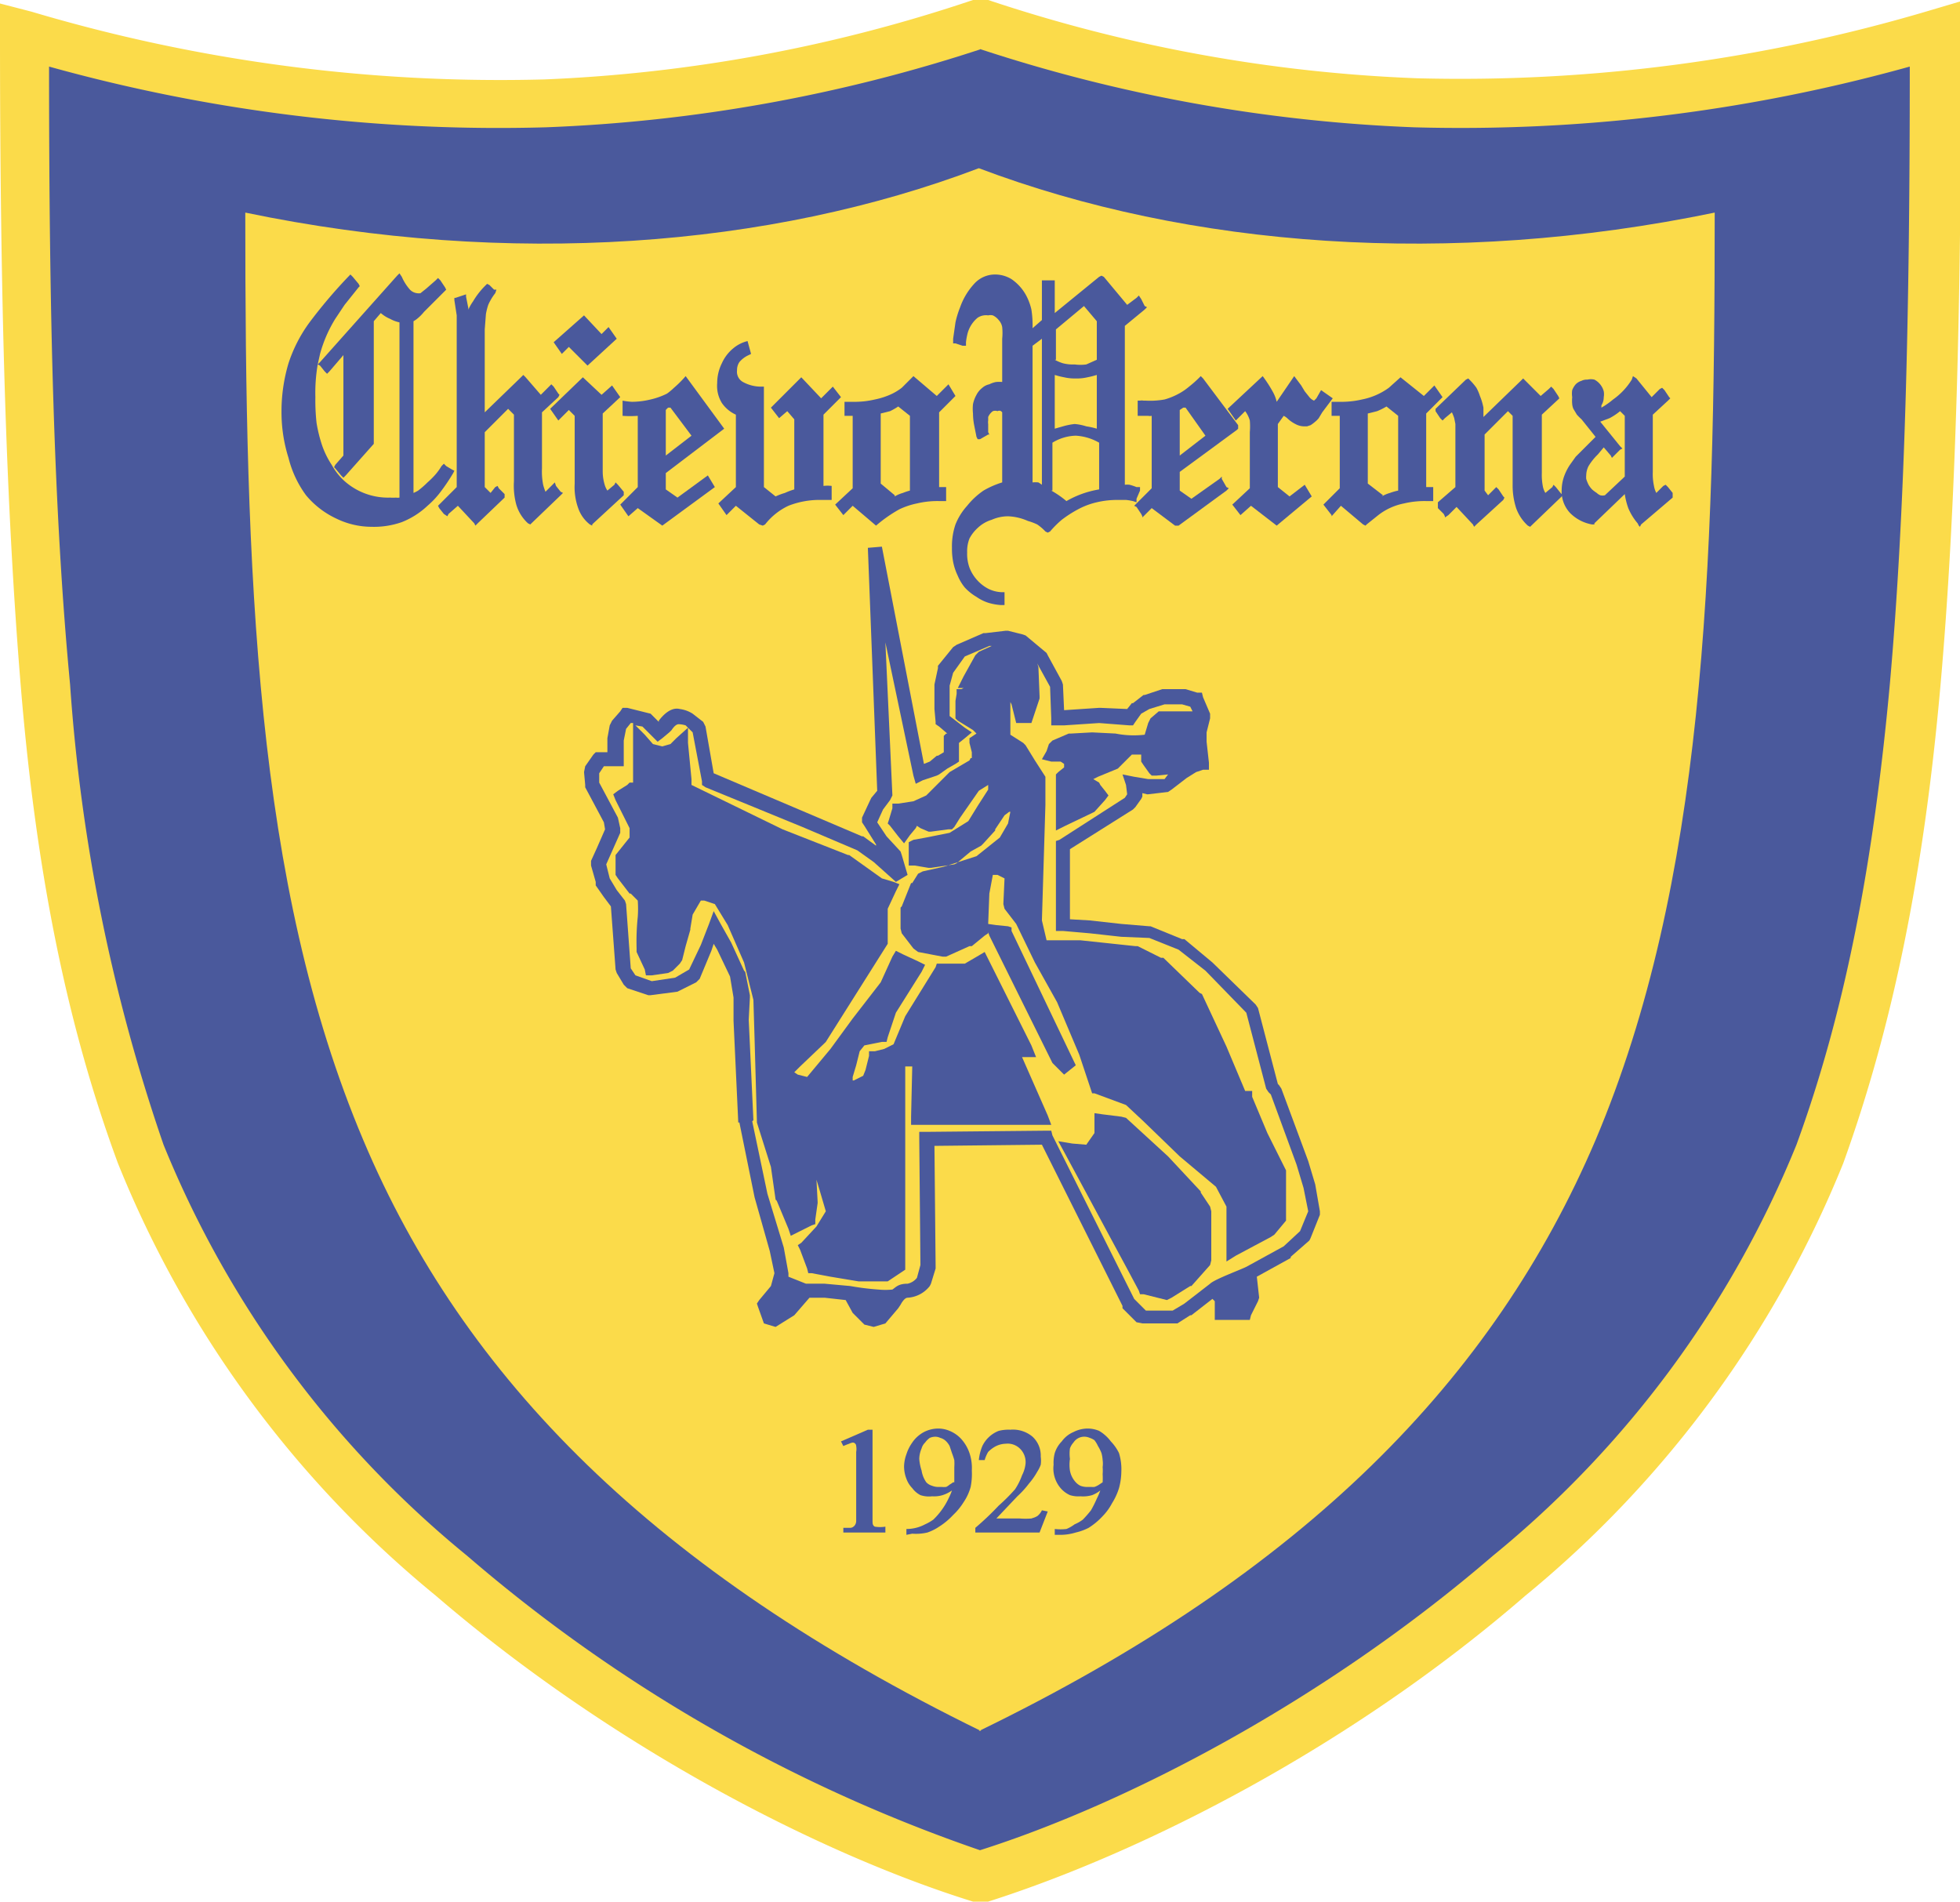 <svg viewBox="0 0 167.8 162.8" xmlns="http://www.w3.org/2000/svg"><g fill-rule="evenodd"><path d="M83.3 0h1.3a131.5 131.5 0 0 0 36.7 6.7A140.9 140.9 0 0 0 165.2.9l2.7-.8V3c0 22.2-.4 40.4-1.8 56s-4 28.7-8.3 40.6a92.8 92.8 0 0 1-27.2 37c-15 13-32.8 22-46 26.2l-.7.2-.6-.2c-13.2-4.1-31-13.3-46-26.2a92.4 92.4 0 0 1-27.2-37c-4.4-11.9-7-25-8.3-40.6S0 25.1 0 3V.3l2.7.7a140.6 140.6 0 0 0 43.9 5.8A131.6 131.6 0 0 0 83.3 0z" fill="#fbdb4a"/><path d="M84 4.2a135.6 135.6 0 0 1-37.3 6.7A143.5 143.5 0 0 1 4.2 5.7c0 21 .4 38.2 1.8 52.9A153 153 0 0 0 14 98a88.3 88.3 0 0 0 26 35.2 133.9 133.9 0 0 0 43.9 25.2c12.6-4 29.5-12.8 43.9-25.2a88.2 88.2 0 0 0 26-35.2c4.2-11.5 6.6-24.2 8-39.5 1.3-14.7 1.7-31.9 1.7-52.8a143.3 143.3 0 0 1-42.4 5.2 135.4 135.4 0 0 1-37.2-6.7z" fill="#4a599c"/><path d="M84 148.2C56 134.5 39.7 118 31.1 97.6 21.8 75.6 21 49.1 21 18.2c22.6 4.7 44.9 3 62.8-3.8 18 6.8 40.3 8.5 63 3.8 0 30.9-.9 57.4-10.2 79.4-8.7 20.4-24.8 37-52.8 50.6z" fill="#fbdb4a"/><path d="M68.4 93.2l.3 1 .4-.1.1.5 1.2 3.6.4 1.8.6 1.6.6 2v.3l-.1.2-1 1.6-1.1 1.2.3 1 1.2.2 2.3.4h2l.7-.5V91l-.2.1h-.5l-.1.9v.1l-.5.8-.2.3-1.1.6h-3.9zM52.2 73z" fill="#201600"/><path d="M63.2 96.1V96l-.4-8.6v-2l-.3-1.8-1.1-2.3-.3-.5-.2.6-1 2.4-.3.3-1.4.7-.2.1-2.3.3h-.2l-1.8-.6-.3-.3-.6-1-.1-.3-.4-5.4-.6-.8-.7-1v-.3l-.4-1.4v-.4l.5-1.1.7-1.6-.1-.6-1.6-3v-.2l-.1-1.1.1-.5.7-1 .2-.2h1V63.2l.2-1.1.2-.4.7-.8.2-.3h.4l1.6.4.4.1.7.7v-.1c.3-.4 1-1.2 1.8-1a2.7 2.7 0 0 1 1.1.4l.9.7.2.4.7 4 8 3.4 4.7 2h.1l1.1.8v-.1l-1-1.6-.2-.3V70l.7-1.5.1-.2.5-.6-.8-20.8 1.2-.1 3.6 18.6.5-.2.6-.5h.1l.5-.3V63l.2-.2h.1l-.7-.6-.3-.2v-.2l-.1-1.1v-2.1l.3-1.4V57l1.3-1.6.3-.2 2.3-1h.2l1.7-.2h.2l1.2.3.3.1 1.8 1.5.1.2 1.2 2.2.1.3.1 2.2 3-.2h.1l2.3.1.4-.5h.1l.9-.7h.1l1.5-.5h2l1 .3h.4l.1.4.6 1.4v.4l-.3 1.2v.8l.2 1.8v.6h-.5l-.6.2-.8.5-1.3 1-.3.2-1.7.2h-.1l-.4-.1v.3l-.1.2-.5.7-.2.2-5.4 3.4v6l1.7.1 2.7.3 2.4.2h.1l2.7 1.1h.2l2.4 2 3.7 3.6.2.3 1.7 6.5.1.1.2.3 2.3 6.2.6 2 .4 2.3v.3l-.8 2-.1.2-1.6 1.4v.1l-2.9 1.6.2 1.8-.1.3-.6 1.2-.1.4h-3v-1.6l-.2-.2-1.8 1.4h-.1l-1.1.7h-3l-.5-.1-1.2-1.2v-.2L89.2 98l-9.2.1.1 10.3v.2l-.4 1.3-.1.2a2.6 2.6 0 0 1-1.9 1c-.3 0-.6.6-.6.6l-.2.3-1.1 1.3-1 .3-.8-.2-.8-.8-.2-.2-.6-1.1-1.8-.2h-1.3l-1.3 1.5-1.6 1-1-.3-.5-1.4-.1-.3.2-.3 1-1.2.3-1.1-.4-1.9-1.3-4.6-1.3-6.4z" fill="#4a599c"/><path d="M64.4 96l1.3 6.2 1.4 4.6.4 2.2v.3l1.5.6h1.6l2.2.2a22.2 22.2 0 0 0 2.4.3 6 6 0 0 0 1.2 0c.3-.2.5-.5 1.3-.5a1.4 1.4 0 0 0 .8-.5l.3-1.1-.1-10.8v-.6h.6l10.2-.1h.5l.1.4 7 14 1 1h2.3l1-.6 2.2-1.7c.4-.4 2.9-1.3 3.2-1.5l3.1-1.7 1.4-1.3.7-1.7-.4-2-.6-2-2.2-6-.2-.2-.2-.3-1.7-6.5-3.5-3.6-2.3-1.8-2.5-1-2.4-.1-2.7-.3-2.3-.2h-.6V72l.3-.1 5.6-3.6.2-.3-.1-.8-.3-.9 1 .2 1.2.2h1.4l.3-.4-1 .1h-.4l-.2-.2-.5-.7-.2-.3v-.6h-.8l-1 1-.2.2-1.7.7-.4.2.5.3.1.2.4.5.3.4-.3.4-.9 1-.2.1-2.3 1.1-.8.4v-4.8l.2-.2.5-.4v-.3l-.3-.2H90l-.8-.2.4-.7.2-.6.3-.3 1.4-.6h.2l1.8-.1 2 .1a8 8 0 0 0 2.5.1l.3-1 .2-.4.7-.6h2.9l-.2-.4-.7-.2h-1.5l-1.3.4-.7.4-.5.7-.2.3h-.3l-2.6-.2-3 .2H90v-.6l-.1-2.7-1.1-2 .1.3.1 2.5v.2l-.7 2.1H87l-.4-1.6-.1-.2v2.8l1.1.7.2.2.8 1.3.9 1.4v2.4l-.3 9.9.4 1.7h2.9l4.7.5h.2l2 1h.2l3.1 3 .2.1 2.1 4.5 1.6 3.8h.6v.5l1.3 3.1 1.6 3.2V104.5l-1 1.2-.3.2-3 1.6-.8.5v-4.7l-.9-1.7L101 99l-3.1-3-1.5-1.4-2.7-1h-.2l-.1-.3-1-3-1.9-4.5-1.9-3.4-1.6-3.3-1-1.3-.1-.4.1-2.2-.6-.3H85l-.3 1.6-.1 2.6.7.1 1 .1.3.1v.3l5.5 11.5-1 .8-.8-.8-.2-.2-5.4-10.9-.1-.3v.1l-.3.2-1.1.9H83l-2 .9h-.3l-2.1-.4-.4-.3-1-1.3-.1-.4v-1.8l.1-.1.8-2h.1l.5-.8.4-.2 1.8-.4 2.8-.9 2-1.6.7-1.2.2-1h-.1l-.4.3-.8 1.2v.1l-1 1.1-.2.2-.9.5-1.2 1-.2.1-2 .3h-.2l-1.2-.2h-.5v-2l.4-.2 1.1-.2 2-.4 1.6-1 .8-1.3.9-1.4v-.4l-.8.5-1.6 2.3-.5.8-.2.2h-.3l-1.5.2h-.2l-.7-.3-.3-.2-.1.2-.5.6-.5.7-.5-.6-.7-.9-.2-.2.1-.3.3-1v-.4h.5l1.3-.2 1.1-.5 2-2 1.7-1 .1-.2h.4-.3v-.5l-.2-.8v-.4l.3-.2.3-.2-.3-.3-1.3-.8-.2-.2V60l.1-.6V59h.4l.2-.1H82l.5-1 1-1.8.3-.3 1.1-.5h-.2l-2.1.9-1 1.4-.3 1.1v2.6l1.3 1 .6.4-.6.5-.5.4v1.6l-.3.2-.7.4-.7.5-.2.1-1.2.4-.6.3-.2-.7L75.8 55l.6 13.1-.2.4-.6.8-.5 1.1.8 1.2 1.2 1.3.1.3.5 1.7-1 .6-1.9-1.7-1.4-1-4.7-2-8.3-3.4-.3-.2v-.3l-.8-4.2-.6-.6a2.3 2.3 0 0 0-.6-.1c-.3 0-.6.5-.6.5l-.2.2-.6.5-.4.3-.4-.4-.9-.9-.6-.1.8.8.7.8.8.2.7-.2.5-.5 1-.9v1.3l.3 3.1v.5L67 71l5.6 2.2h.1l2.8 2 1 .3.5.2-.3.6-.7 1.5v3l-5.3 8.4-.1.1-2.1 2-.5.5.3.2.8.2.5-.6 1.5-1.8 1.9-2.6 2.4-3.1 1-2.2.3-.5.6.3 1.3.6.6.3-.3.6-2.2 3.5-.7 2.1-.1.4h-.4l-1.5.3-.4.5-.3 1.2-.3 1v.3h.1l.8-.4.2-.5.3-1.2V90h.5l.8-.2.8-.4 1-2.4 2.6-4.2.1-.3h2.4l1.2-.7.5-.3.3.6 3.7 7.4.4 1h-1.2l2.2 5 .3.8H78v-.7l.1-4.3h-.6V108.7l-.3.2-1.2.8h-2.5l-2.4-.4-1.6-.3h-.3l-.1-.4-.6-1.6-.2-.4.3-.2 1.3-1.4.8-1.3-.5-1.7-.3-1 .1 1.9v.1l-.2 1.4v.4l-.3.1-1.2.6-.6.3-.2-.6-1-2.4-.1-.1-.4-2.8-1.2-3.8V96l-.2-7.1-.1-3.3-.8-3.2-1.4-3.2-1.1-1.8-.9-.3H60l-.7 1.2-.2 1.2v.1l-.4 1.4-.3 1.2-.2.3-.6.6-.4.2-1.4.2h-.5l-.1-.5-.7-1.5v-.3a20.5 20.5 0 0 1 .1-2.7 9.9 9.9 0 0 0 0-1.4l-.6-.6h-.1l-1-1.3-.2-.3V73.2l1.2-1.5v-.8l-1.2-2.4-.2-.5.4-.3.8-.5.2-.2h.3v-5.1H54l-.4.5-.2 1v2.2h-1.7l-.4.6v.8l1.6 3 .2.9v.4l-.8 1.8-.4.9.3 1.2.6 1 .7.9.1.3.4 5.5.4.6 1.4.5 2-.3L59 83l1-2.1.7-1.8.4-1.1.6 1.1.9 1.6 1.1 2.4.1.1.4 2v.2l-.1 1.9.4 8.6z" fill="#fbdb4a"/><path d="M140.3 45l-.1-.2a4.9 4.9 0 0 1-.8-1.3 6.3 6.3 0 0 1-.3-1.2l-2.6 2.5v.1h-.2a3.5 3.5 0 0 1-1.9-1 2.7 2.7 0 0 1-.7-2 3.6 3.6 0 0 1 .2-1.1 4.6 4.6 0 0 1 .5-1l.5-.7.7-.7 1-1-1.2-1.5a5.5 5.5 0 0 1-.4-.4l-.3-.5a1.4 1.4 0 0 1-.1-.4 3.3 3.3 0 0 1 0-.6 2 2 0 0 1 0-.6 1.7 1.7 0 0 1 .3-.5 1.2 1.2 0 0 1 .5-.3 1 1 0 0 1 .5-.1 1.3 1.3 0 0 1 .6 0 1.6 1.6 0 0 1 .8 1 1.4 1.4 0 0 1 0 .5 1.3 1.3 0 0 1-.2.7v.2a6.6 6.6 0 0 0 1-.7 5.8 5.8 0 0 0 1.6-1.7l.1-.3.3.2 1.3 1.6.7-.7.2-.1.2.2.4.6.1.1-.2.2-1.3 1.2v4.9a4.8 4.8 0 0 0 .1 1.2 2 2 0 0 0 .2.6l.6-.6.2-.1.2.2.4.5v.4l-2.7 2.3-.1.2zM96 95.6l.4.1L100 99l2.8 3v.1l.8 1.2.1.4v4.2l-.1.4-1.6 1.8h-.1l-1.6 1-.4.2-2-.5h-.3l-.1-.3-.8-1.5-5.5-10.2-.6-1.1 1.2.2 1.2.1.7-1v-1.7l.7.1z" fill="#4a599c"/><path d="M137.4 42.4l1.7-1.6v-5.2l-.4-.4a5.2 5.2 0 0 1-.9.6l-.8.3 1.7 2.1.2.2-.2.1-.5.5-.2.2-.1-.2-.6-.7-.5.6a5 5 0 0 0-.8 1 1.8 1.8 0 0 0-.2.8 1.5 1.5 0 0 0 0 .3 3 3 0 0 0 .2.5 2.1 2.1 0 0 0 .3.4 3.3 3.3 0 0 0 .4.3 1 1 0 0 0 .3.2.8.8 0 0 0 .4 0z" fill="#fbdb4a"/><g fill="#4a599c"><path d="M46.4 40.1a5.9 5.9 0 0 0 .1 1.4 4.3 4.3 0 0 0 .2.6l.6-.6.2-.2.1.3.4.5.2.1-.2.2-2.5 2.4-.1.1-.2-.1a3.5 3.5 0 0 1-1-1.6 6.2 6.2 0 0 1-.2-2v-5.7l-.5-.5-2 2v4.7l.5.5.4-.5.2-.1.1.2.5.5V42.6l-2.3 2.2-.2.2-.1-.2-1.4-1.5-.8.7-.1.2-.3-.2-.4-.5-.1-.2.1-.1 1.5-1.5V28v-1l-.2-1.3v-.2h.1l.6-.2.3-.1v.2l.2 1a.2.2 0 0 0 0 .1 4 4 0 0 1 .4-.7 6.7 6.7 0 0 1 1-1.3l.2-.2.2.1.4.4h.2l-.1.3a4.3 4.3 0 0 0-.4.6 3.3 3.3 0 0 0-.2.4 5 5 0 0 0-.2.8l-.1 1.3v7.1l3.1-3 .2-.2.2.2 1.3 1.5.7-.7.2-.2.2.2.4.6.1.1-.1.2-1.4 1.3v4.8zM114 44.1l-.7-.9 1.4-1.4v-6.2h-.7v-1.2h1a7.8 7.8 0 0 0 1.6-.2 5.8 5.8 0 0 0 2.3-1l1-.9 2 1.6.9-.9.7 1-1.4 1.4v6.3h.6v1.2h-.5a7.6 7.6 0 0 0-2 .2 5.2 5.2 0 0 0-2.2 1l-1 .8-.1.1-.2-.1-1.9-1.6-.8.9z"/><path d="M106.2 44.1l-.7-.9 1.5-1.4V37a6 6 0 0 0 0-1 2.4 2.4 0 0 0-.4-.8l-.8.8-.7-1 3-2.8a11.3 11.3 0 0 1 .9 1.4 3.2 3.2 0 0 1 .3.8l1.5-2.2.6.8.3.5.4.5a1 1 0 0 0 .4.3l.2-.2.4-.7 1 .7-.9 1.2-.3.5a1.9 1.9 0 0 1-.3.3 3 3 0 0 1-.4.3l-.3.1h-.3a1.6 1.6 0 0 1-.7-.2 2.8 2.8 0 0 1-.7-.5 1.3 1.3 0 0 0-.3-.2l-.5.7v5.4l1 .8 1.3-1 .6 1-3 2.5-2.2-1.7-.9.8z"/></g><path d="M118.3 42.5a2.9 2.9 0 0 1 .7-.3 4.7 4.7 0 0 1 .7-.2v-6.4l-1-.8a5.7 5.7 0 0 1-.8.4l-.8.2v6l1.3 1z" fill="#fbdb4a"/><path d="M97.8 44.2l-.1-.2-.4-.6-.2-.1.2-.2 1.3-1.3v-6.2a.7.7 0 0 1-.3 0H98 97.4v-1.3h.2a.7.7 0 0 1 .3 0h.2a7 7 0 0 0 1.6-.1 5.8 5.8 0 0 0 1.4-.6 5.1 5.1 0 0 0 .7-.5 9.6 9.6 0 0 0 .8-.7l.2-.2.2.2 3 4v.3l-.1.1-4.9 3.6V42l1 .7 2.4-1.7.2-.2v.2l.4.7.2.1-.2.2-4.1 3H100.6l-2-1.5-.6.6-.2.2z" fill="#4a599c"/><path d="M101 39l2.2-1.7-1.7-2.4h-.2l-.3.2V39z" fill="#fbdb4a"/><path d="M86 51.8h-.3a4.7 4.7 0 0 1-1.1-.2 3.8 3.8 0 0 1-1-.5 4.4 4.4 0 0 1-1-.8 4 4 0 0 1-.6-1 4.9 4.9 0 0 1-.4-1.2 6 6 0 0 1-.1-1.2 5.8 5.8 0 0 1 .3-2 5.3 5.3 0 0 1 1-1.6 6.5 6.5 0 0 1 1.4-1.3 7.6 7.6 0 0 1 1.6-.7v-6a.6.6 0 0 0-.1-.1.3.3 0 0 0-.3 0 .6.6 0 0 0-.4 0 1.2 1.2 0 0 0-.4.5v.3a1 1 0 0 0 0 .3v.7l.1.2h-.1l-.7.4h-.2l-.1-.2-.2-1a5.4 5.4 0 0 1-.1-1 3.8 3.8 0 0 1 0-.8 2.8 2.8 0 0 1 .3-.8 1.8 1.8 0 0 1 .5-.6 1.3 1.3 0 0 1 .6-.3 2 2 0 0 1 .6-.2 3.4 3.4 0 0 1 .5 0V29a5 5 0 0 0 0-1 1.2 1.2 0 0 0-.3-.6 1.4 1.4 0 0 0-.5-.4.9.9 0 0 0-.4 0 1.3 1.3 0 0 0-.9.2 2.6 2.6 0 0 0-.7.9 2.5 2.5 0 0 0-.2.6 4.7 4.7 0 0 0-.1.6v.3h-.3l-.6-.2h-.2V29l.2-1.4a8 8 0 0 1 .4-1.3 5.8 5.8 0 0 1 1.2-2 2.4 2.4 0 0 1 1.8-.8 2.7 2.7 0 0 1 1.4.4 4 4 0 0 1 1.2 1.3 4.8 4.8 0 0 1 .5 1.3 8.7 8.7 0 0 1 .1 1.6l.8-.7V24h1.1v2.8l3.8-3.1.2-.1.2.1 2 2.4.8-.6.2-.2.2.3.3.6.2.1-.2.2-1.7 1.4v13.6a2 2 0 0 1 .4 0 4.7 4.7 0 0 1 .6.2h.3v.3l-.3.7v.3l-.3-.1a4.7 4.7 0 0 0-.6-.1h-.7a7.6 7.6 0 0 0-1.8.2 6.4 6.4 0 0 0-1.6.6 10.1 10.1 0 0 0-1.4.9 8.4 8.4 0 0 0-1 1l-.2.1-.2-.1a4.1 4.1 0 0 0-.7-.6 5 5 0 0 0-.8-.3 4.6 4.6 0 0 0-1.7-.4 3.5 3.5 0 0 0-1.4.3 3 3 0 0 0-1.2.7 3.3 3.3 0 0 0-.7.9 3 3 0 0 0-.2 1.2 3.5 3.5 0 0 0 .2 1.3 3.4 3.4 0 0 0 .6 1 3.4 3.4 0 0 0 1 .8 2.8 2.8 0 0 0 1.2.3h.2z" fill="#4a599c"/><g fill="#fbdb4a"><path d="M90.3 30.8a3.6 3.6 0 0 0 .7.3 3.4 3.4 0 0 0 1 .1 3.7 3.7 0 0 0 1 0l.9-.4v-3.3l-1.1-1.3-2.4 2v2.6zM90.3 36.7l.7-.2a6 6 0 0 1 1-.2 4.4 4.4 0 0 1 1 .2 6.5 6.5 0 0 1 .9.2v-4.6a8 8 0 0 1-.8.2 3.9 3.9 0 0 1-1 .1 4 4 0 0 1-1-.1 6.5 6.5 0 0 1-.8-.2v4.6zM90 42a8.1 8.1 0 0 1 1.3.9 8.3 8.3 0 0 1 2.8-1v-4a4.5 4.5 0 0 0-2-.6 4 4 0 0 0-2 .6V42zM88.4 41.3a2.5 2.5 0 0 1 .5 0l.3.2V29l-.8.6v11.6z"/></g><path d="M72.2 44.1l-.7-.9 1.5-1.4v-6.2h-.7v-1.2h1a7.6 7.6 0 0 0 1.6-.2 6.3 6.3 0 0 0 1.5-.5 4.8 4.8 0 0 0 .8-.5l1-1 2 1.7 1-1 .6 1-1.4 1.4v6.4h.6v1.2h-.5a7.6 7.6 0 0 0-2 .2 6.6 6.6 0 0 0-1.5.5A11.9 11.9 0 0 0 75 45l-2-1.7-.8.8z" fill="#4a599c"/><path d="M76.6 42.5a2.8 2.8 0 0 1 .7-.3 4.7 4.7 0 0 1 .6-.2v-6.4l-1-.8a5.6 5.6 0 0 1-.7.4l-.8.2v6l1.2 1z" fill="#fbdb4a"/><path d="M62.2 44.1l-.7-1 1.5-1.4v-6.2a2.9 2.9 0 0 1-1.2-1 2.8 2.8 0 0 1-.4-1.7 3.8 3.8 0 0 1 .4-1.7 3.5 3.5 0 0 1 1-1.3 3 3 0 0 1 1.2-.6l.3 1.1-.2.1a2.2 2.2 0 0 0-.8.6 1.2 1.2 0 0 0-.2.7 1 1 0 0 0 .5 1 3.2 3.2 0 0 0 1.6.4h.2v8.6l1 .8a5.6 5.6 0 0 1 .8-.3 5.8 5.8 0 0 1 .8-.3v-6l-.6-.7-.7.6-.7-.9 2.6-2.6 1.7 1.8 1-1 .7.9-1.5 1.5v6.1a3 3 0 0 1 .7 0v1.2h-.9a7.3 7.3 0 0 0-2.8.5 5.5 5.5 0 0 0-2 1.6l-.2.1-.3-.1-2-1.6-.8.8z" fill="#4a599c"/><path d="M53.8 44.2l-.7-1 1.5-1.5v-6.1a8.8 8.8 0 0 1-1.3 0v-1.3a6.3 6.3 0 0 0 .8.1 7 7 0 0 0 1.6-.2 6.3 6.3 0 0 0 1.4-.5 5.1 5.1 0 0 0 .6-.5 9 9 0 0 0 1-1l3.3 4.5-5 3.8v1.4l1 .7 2.6-1.9.6 1-4.5 3.3-2.1-1.5-.8.7z" fill="#4a599c"/><path d="M57 39l2.2-1.7-1.8-2.4h-.2a1.8 1.8 0 0 0-.2.2V39z" fill="#fbdb4a"/><g fill="#4a599c"><path d="M50.3 31.3l-1.6-1.6-.6.6-.7-1L50 27l1.5 1.6.6-.6.7 1zM50.7 45l-.2-.1a3 3 0 0 1-1-1.4 5.3 5.3 0 0 1-.3-2.1v-5.8l-.5-.5-.9.9-.7-1 2.8-2.7 1.6 1.5.9-.8.7 1-1.5 1.4v5a4 4 0 0 0 .2 1.2 1.8 1.8 0 0 0 .2.4l.6-.5.1-.2.2.2.5.6V42.4l-2.6 2.4-.1.1zM38.9 40.3l-.1.2a16.8 16.8 0 0 1-1 1.5 7.6 7.6 0 0 1-1.2 1.3 6.9 6.9 0 0 1-2.2 1.4 7.2 7.2 0 0 1-2.6.4 6.9 6.9 0 0 1-3-.7 7.5 7.5 0 0 1-2.6-2 9.1 9.1 0 0 1-1.5-3.2 13 13 0 0 1-.6-3.9 14.4 14.4 0 0 1 .6-4.2 12.4 12.4 0 0 1 1.8-3.5 43 43 0 0 1 3.4-4l.1-.1.2.2.5.6.1.2-.1.1-1.2 1.5-.8 1.2a11.4 11.4 0 0 0-1.3 3l-.2.9.2-.2 6.6-7.4.2-.2.2.3a4.1 4.1 0 0 0 .7 1.1 1 1 0 0 0 .6.3.8.8 0 0 0 .3 0l.5-.4.8-.7.2-.2.2.2.4.6.1.2-.1.1-1.8 1.8a3.8 3.8 0 0 1-.6.6 2.2 2.2 0 0 1-.3.2v14.7a2.7 2.7 0 0 0 .4-.2 8 8 0 0 0 .8-.7 7.5 7.5 0 0 0 .7-.7 5 5 0 0 0 .5-.7l.2-.2.2.2.5.3.2.1z"/></g><path d="M27.2 31.2A14.3 14.3 0 0 0 27 34a17.4 17.4 0 0 0 .1 2.2 12.2 12.2 0 0 0 .5 2 7.5 7.5 0 0 0 .8 1.6 5.5 5.5 0 0 0 1 1.3 5.6 5.6 0 0 0 4 1.5 3.2 3.2 0 0 0 .5 0 1 1 0 0 0 .3 0v-15a3 3 0 0 1-.8-.3 2.9 2.9 0 0 1-.8-.5l-.6.7V38l-2.4 2.7-.2.2-.2-.2-.5-.6-.1-.1.1-.2.7-.8v-8.6l-1.2 1.4-.2.2-.2-.2-.4-.5-.2-.1z" fill="#fbdb4a"/><path d="M90.3 131.4v-.5a4.6 4.6 0 0 0 1 0 3.2 3.2 0 0 0 .7-.4 3.3 3.3 0 0 0 .7-.4 9.5 9.5 0 0 0 .7-.8 9.6 9.6 0 0 0 .5-1 5.5 5.5 0 0 0 .3-.7 2.7 2.7 0 0 1-.7.4 2.7 2.7 0 0 1-1 .1 2.4 2.4 0 0 1-.9-.1 2.3 2.3 0 0 1-.8-.6 2.6 2.6 0 0 1-.6-2 3.3 3.3 0 0 1 .1-1 2.5 2.5 0 0 1 .6-1 2.4 2.4 0 0 1 1-.8 2.7 2.7 0 0 1 1.2-.3 2.5 2.5 0 0 1 1 .2 3.4 3.4 0 0 1 1 .9 3.9 3.9 0 0 1 .7 1 4.7 4.7 0 0 1 .2 1.6 5.6 5.6 0 0 1-.2 1.4 5.4 5.4 0 0 1-.6 1.3 4.7 4.7 0 0 1-.8 1.1 5.9 5.9 0 0 1-1.2 1 4.7 4.7 0 0 1-1.1.4 4.5 4.5 0 0 1-1.3.2z" fill="#4a599c"/><path d="M94.4 126.9a5.8 5.8 0 0 0 0-.7 3.7 3.7 0 0 0 0-.6 2.2 2.2 0 0 0 0-.6 3 3 0 0 0-.1-.6 3.5 3.5 0 0 0-.3-.6 2.5 2.5 0 0 0-.3-.5 1.5 1.5 0 0 0-.4-.2 1.2 1.2 0 0 0-.4-.1 1.1 1.1 0 0 0-1 .5 1.5 1.5 0 0 0-.3.5 3.4 3.4 0 0 0 0 .9 3.4 3.4 0 0 0 0 1 2 2 0 0 0 .5 1 1.3 1.3 0 0 0 .4.3 1.6 1.6 0 0 0 .6.1h.3a2.8 2.8 0 0 0 .3 0 1.8 1.8 0 0 0 .4-.2l.3-.2z" fill="#fbdb4a"/><path d="M89.7 129.4l-.7 1.8h-5.5v-.4a24.6 24.6 0 0 0 2-1.9 16 16 0 0 0 1.4-1.4 5.5 5.5 0 0 0 .6-1.2 2.8 2.8 0 0 0 .3-1 1.6 1.6 0 0 0-.5-1.3 1.5 1.5 0 0 0-1.2-.4 2 2 0 0 0-1 .3 2.7 2.7 0 0 0-.5.4 2.9 2.9 0 0 0-.3.7h-.5a4.2 4.2 0 0 1 .3-1.2 2.6 2.6 0 0 1 1.4-1.3 3.4 3.4 0 0 1 1-.1 2.6 2.6 0 0 1 1.9.6 2.2 2.2 0 0 1 .7 1.7 2.7 2.7 0 0 1 0 .7 3 3 0 0 1-.3.6 6 6 0 0 1-.7 1 8 8 0 0 1-1 1.1l-1.8 1.9h2a6.4 6.4 0 0 0 1 0l.3-.1.2-.1a1.4 1.4 0 0 0 .4-.5zM77.6 131.4v-.5a3.4 3.4 0 0 0 1.6-.4 4.1 4.1 0 0 0 .7-.4 6 6 0 0 0 .7-.8 6 6 0 0 0 .6-1 5.6 5.6 0 0 0 .3-.7 2.9 2.9 0 0 1-.8.4 2.5 2.5 0 0 1-.9.1 2.3 2.3 0 0 1-1-.1 2 2 0 0 1-.7-.6 2.2 2.2 0 0 1-.5-.8 2.9 2.9 0 0 1-.2-1.1 3.2 3.2 0 0 1 .2-1 3.6 3.6 0 0 1 .5-1 2.8 2.8 0 0 1 1-.9 2.7 2.7 0 0 1 1.2-.3 2.5 2.5 0 0 1 1 .2 2.8 2.8 0 0 1 1 .7 3.5 3.5 0 0 1 .7 1.2 4 4 0 0 1 .2 1.5 5.7 5.7 0 0 1-.1 1.4 4.4 4.4 0 0 1-.6 1.3 5.4 5.4 0 0 1-.9 1.1 6 6 0 0 1-1.2 1 4.3 4.3 0 0 1-1 .5 4.2 4.2 0 0 1-1.3.1z" fill="#4a599c"/><path d="M81.7 126.9v-.7-.6a4.5 4.5 0 0 0 0-.6 6.7 6.7 0 0 0-.2-.6l-.2-.6a1.6 1.6 0 0 0-.4-.5 1.1 1.1 0 0 0-.4-.2 1 1 0 0 0-.4-.1 1.2 1.2 0 0 0-.5.1 1.7 1.7 0 0 0-.4.4 1.1 1.1 0 0 0-.3.5 2.4 2.4 0 0 0-.2.9 4.3 4.3 0 0 0 .2 1 2.4 2.4 0 0 0 .4 1 1.1 1.1 0 0 0 .5.3 1.4 1.4 0 0 0 .5.1h.3a2.5 2.5 0 0 0 .4 0 1.3 1.3 0 0 0 .3-.2 2.6 2.6 0 0 0 .3-.2z" fill="#fbdb4a"/><path d="M72 123.4l2.3-1h.4v7.8c0 .2 0 .4.2.5a2.9 2.9 0 0 0 .9 0v.5h-3.6v-.4h.6c.2 0 .5-.2.5-.6V125v-.7a1.4 1.4 0 0 0 0-.5.3.3 0 0 0-.3-.3 1.1 1.1 0 0 0-.3.1 4.8 4.8 0 0 0-.5.2l-.2-.4zM123.7 44.2l-.1-.2-.5-.5V43l1.5-1.3V37v-.7l-.1-.5a3.9 3.9 0 0 0-.2-.5l-.6.5-.2.2-.2-.2-.4-.6V35l2.6-2.5.2-.1.1.1a5.3 5.3 0 0 1 .6.7 4 4 0 0 1 .3.7 5.1 5.1 0 0 1 .3 1v.8l3.2-3.1.2-.2.2.2 1.3 1.3.7-.6.2-.2.2.2.4.6.1.2-.1.1-1.4 1.3v5a5.1 5.1 0 0 0 .1 1.2 1.8 1.8 0 0 0 .2.5l.6-.5.1-.2.2.2.4.5.2.2-.2.2-2.5 2.4-.1.1-.2-.1a3.7 3.7 0 0 1-1-1.5 6.3 6.3 0 0 1-.3-2v-5.9l-.4-.4-2 2v4.8l.3.4.5-.5.2-.2.2.2.4.6.1.1-.1.2-2.3 2.1-.2.2-.1-.2-1.4-1.5-.7.7-.3.2z" fill="#4a599c"/></g></svg>